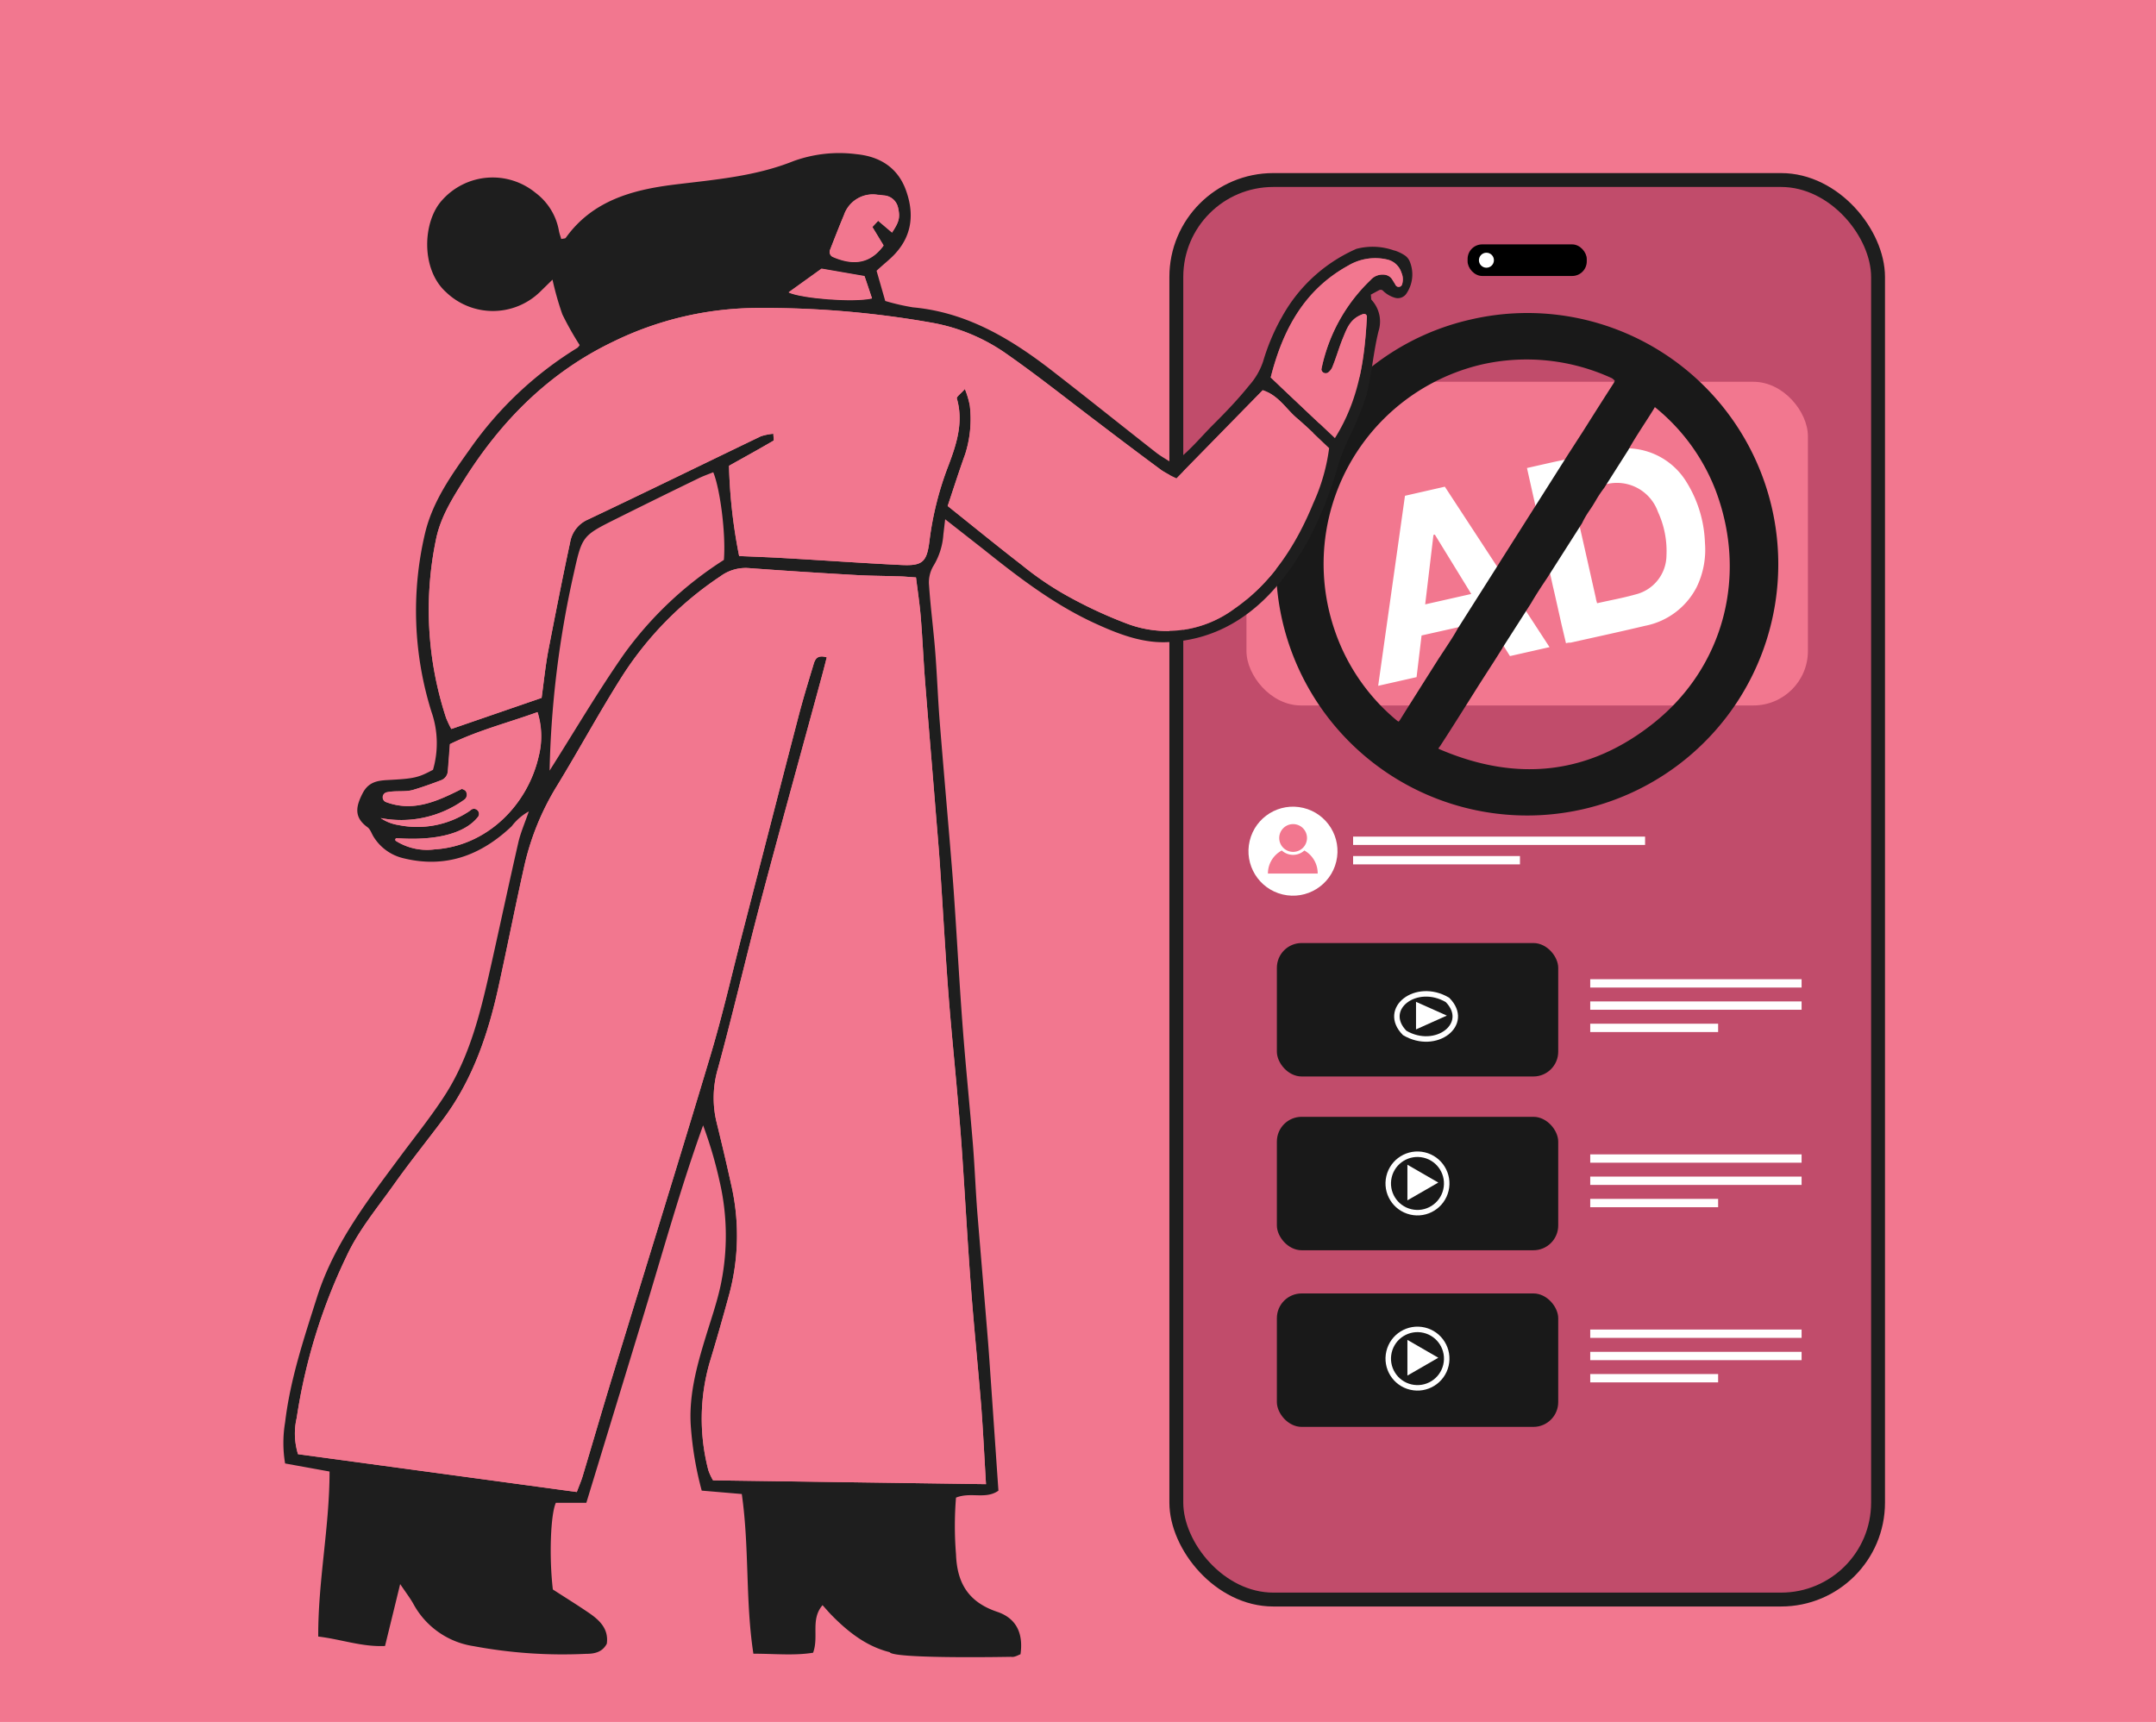 <svg id="Layer_1" data-name="Layer 1" xmlns="http://www.w3.org/2000/svg" viewBox="0 0 310.5 248"><defs><style>.cls-1{fill:#f2778f;}.cls-2{fill:#c14c6b;}.cls-3,.cls-6{fill:none;stroke-miterlimit:10;}.cls-3{stroke:#1e1e1e;stroke-width:2px;}.cls-4{fill:#fff;}.cls-5{fill:#191919;}.cls-6{stroke:#fff;stroke-width:0.79px;}.cls-7{fill:#1e1e1e;}</style></defs><rect class="cls-1" x="-3.74" y="-4.8" width="317.97" height="254.99"/><rect class="cls-1" x="-3.74" y="-3.5" width="317.97" height="254.99"/><rect class="cls-2" x="169.41" y="25.93" width="101.06" height="204.46" rx="13.96"/><rect class="cls-3" x="169.41" y="25.93" width="101.06" height="204.46" rx="13.96"/><rect x="211.36" y="35.2" width="17.16" height="4.55" rx="2.1"/><circle class="cls-4" cx="214.07" cy="37.48" r="1.08"/><circle class="cls-4" cx="186.23" cy="122.61" r="6.41" transform="translate(23.86 275.43) rotate(-76.63)"/><path class="cls-1" d="M186.23,118.7a2,2,0,1,1-2,2,2,2,0,0,1,2-2"/><path class="cls-1" d="M187.85,122.5a2.41,2.41,0,0,1-3.25,0,3.77,3.77,0,0,0-2,3.32h7.17A3.77,3.77,0,0,0,187.85,122.5Z"/><rect class="cls-4" x="194.87" y="120.5" width="42.05" height="1.2"/><rect class="cls-4" x="194.87" y="123.3" width="24.03" height="1.2"/><rect class="cls-1" x="179.51" y="54.99" width="80.86" height="46.62" rx="7.85"/><path class="cls-4" d="M212.08,46.36A35.78,35.78,0,1,1,185,88.91,35.71,35.71,0,0,1,212.08,46.36Zm-4,23.74,7.74,11.83,5.41-8.62-1.32-5.9c1.84-.41,3.62-.83,5.41-1.2a1.54,1.54,0,0,0,1.07-.77c2.14-3.42,4.31-6.82,6.47-10.24.1-.16.18-.33.26-.49C226.31,50.92,216,50,207,54.45a29.92,29.92,0,0,0-16.84,26.49c-.09,10.36,5.31,19.23,11.26,23.47l8.92-14.14-5.61,1.26-.72,6-5.53,1.25c1.29-9.17,2.58-18.26,3.86-27.37Zm-1.18,37.78c11.67,6.29,29.57,3.5,38.49-11.27s3-31.35-7.11-38.65l-4.11,6.5.19.12a2,2,0,0,0,.24,0,10.13,10.13,0,0,1,8.32,4.91,17.66,17.66,0,0,1,2.62,8.68,12.31,12.31,0,0,1-1.21,6.43,10.62,10.62,0,0,1-7.42,5.54c-3.56.85-7.13,1.62-10.7,2.42-.2,0-.41,0-.68.09L224.9,90l-.59-2.63c-.2-.88-.39-1.76-.6-2.64s-.36-1.72-.6-2.58l-3.53,5.57,3.58,5.49-5.7,1.29-1.06-1.7C213.2,97.86,210,102.88,206.87,107.88Zm23.14-21c1.89-.43,3.74-.76,5.54-1.27A5.84,5.84,0,0,0,240,80a13.45,13.45,0,0,0-1.23-6.28,6.27,6.27,0,0,0-7.36-4,1.13,1.13,0,0,0-.91.56c-.93,1.51-1.89,3-2.85,4.5a1.19,1.19,0,0,0-.16,1c.79,3.45,1.56,6.91,2.34,10.37C229.85,86.36,229.93,86.58,230,86.86ZM206.64,77l-.2.05-1.19,10,6.64-1.5Z"/><path class="cls-5" d="M239.25,50.67A36.06,36.06,0,0,0,211.9,46h0a35.74,35.74,0,0,0-22.52,15.93A36.21,36.21,0,0,0,184.7,89.5a36.18,36.18,0,0,0,43.16,27.08l.56-.13a36.2,36.2,0,0,0,10.83-65.78Zm-6.7,4.17s0,.08-.18.39c-1.47,2.27-2.94,4.6-4.36,6.85l-2,3.1-.08.12-9.8,15.46-.48.77h0l-5.71,9h0c-.54,1-1.17,1.93-1.77,2.85l-1,1.52-2.43,3.84c-1,1.6-2.06,3.25-3.07,4.88h0a1.38,1.38,0,0,1-.24.31l0,0s-.08,0-.35-.23a28.94,28.94,0,0,1-8.89-13,29.49,29.49,0,0,1,21.24-38.21,29.31,29.31,0,0,1,18.74,2C232.52,54.76,232.55,54.83,232.55,54.84Zm-25.13,52.59c2-3.07,3.94-6.2,5.86-9.23l2-3.11,1.08-1.71h0l.06-.11s0-.08,0-.09l.05,0,4-6.25v0c.77-1.32,1.63-2.62,2.37-3.72l5-7.84,0,0a12.49,12.49,0,0,1,1-1.74c.17-.25.35-.51.52-.78l.45-.74a16.5,16.5,0,0,1,1.23-1.85l3.44-5.41v0c.7-1.27,1.51-2.52,2.28-3.72.52-.8,1.05-1.62,1.55-2.45a.15.15,0,0,1,0-.06l.12.1,0,0a28.59,28.59,0,0,1,8.62,11.83c4.69,12.3,1.23,25.46-8.8,33.52h0c-9.19,7.38-19.55,8.69-30.8,3.9a1.06,1.06,0,0,1-.31-.17S207.28,107.64,207.42,107.43Z"/><rect class="cls-4" x="229.02" y="141.04" width="30.44" height="1.2"/><rect class="cls-4" x="229.02" y="144.24" width="30.44" height="1.2"/><rect class="cls-4" x="229.02" y="147.45" width="18.42" height="1.2"/><rect class="cls-5" x="183.89" y="135.83" width="40.52" height="19.22" rx="3.57"/><rect class="cls-5" x="183.89" y="160.86" width="40.52" height="19.22" rx="3.57"/><rect class="cls-5" x="183.89" y="186.3" width="40.52" height="19.22" rx="3.57"/><rect class="cls-4" x="229.02" y="166.27" width="30.44" height="1.2"/><rect class="cls-4" x="229.02" y="169.47" width="30.44" height="1.2"/><rect class="cls-4" x="229.02" y="172.68" width="18.42" height="1.2"/><polygon class="cls-4" points="207.14 170.33 202.69 172.89 202.69 167.76 207.14 170.33"/><circle class="cls-6" cx="204.15" cy="170.48" r="4.21" transform="translate(-8.51 330.21) rotate(-76.78)"/><rect class="cls-4" x="229.02" y="191.5" width="30.44" height="1.2"/><rect class="cls-4" x="229.02" y="194.71" width="30.44" height="1.2"/><rect class="cls-4" x="229.02" y="197.91" width="18.42" height="1.2"/><polygon class="cls-4" points="207.14 195.56 202.69 198.13 202.69 192.99 207.14 195.56"/><circle class="cls-6" cx="204.15" cy="195.71" r="4.21" transform="translate(-33.07 349.67) rotate(-76.78)"/><polygon class="cls-4" points="208.37 146.28 203.93 148.27 203.93 144.3 208.37 146.28"/><path class="cls-6" d="M202.3,148.78c-3.43-3.48,1.66-7.41,6.16-4.76C211.89,147.5,206.8,151.43,202.3,148.78Z"/><path class="cls-7" d="M203,37.6a2,2,0,0,0-.65-.79,5.79,5.79,0,0,0-1.52-.73h-.05a9.21,9.21,0,0,0-5.46-.23L195,36a22.6,22.6,0,0,0-10.47,9.82c-.05.08-.1.16-.14.24a30.65,30.65,0,0,0-2.48,6,10,10,0,0,1-2,3.45c-1.61,2-3.34,3.81-5.13,5.59s-3.56,4-5.87,5.66c-.87-.56-1.66-1-2.36-1.53-4.84-3.79-9.63-7.64-14.49-11.41C146,49.06,139.49,45,131.49,44.27a32,32,0,0,1-4-.92L126.24,39c1-.95,2-1.69,2.75-2.54,2.46-2.72,2.65-5.9,1.45-9.14s-3.8-4.79-7.08-5.11a19.31,19.31,0,0,0-9.1,1c-5.54,2.22-11.41,2.67-17.23,3.39-6,.75-11.74,2.32-15.56,7.67-.08.1-.32.08-.64.16-.11-.4-.27-.8-.34-1.21a8.72,8.72,0,0,0-3.34-5.43,9.74,9.74,0,0,0-13.44,1c-2.86,3.06-3.15,10,.54,13.3a9.74,9.74,0,0,0,13.47,0l1.85-1.81a42.77,42.77,0,0,0,1.42,5,44.91,44.91,0,0,0,2.49,4.42,1.4,1.4,0,0,1-.34.41A52.21,52.21,0,0,0,67.68,64.68C65,68.44,62.3,72.23,61.21,76.82a48.68,48.68,0,0,0,.92,25.68,13.73,13.73,0,0,1,.23,8.38c-2.15,1.14-2.69,1.27-6.51,1.47-1.49.08-2.76.28-3.6,1.86-1,1.92-1.33,3.5.68,4.94.4.29.58.9.86,1.35a6.89,6.89,0,0,0,4.29,3.11c6.09,1.51,11.19-.41,15.61-4.6a7.91,7.91,0,0,1,2.47-2.14c-.6,1.74-1.19,3.08-1.51,4.47-1.33,5.81-2.57,11.63-3.87,17.44-1.49,6.63-3,13.26-6.76,19.06-1.87,2.88-4,5.56-6.07,8.32-4.78,6.47-9.76,12.75-12.28,20.63-1.9,6-3.87,11.85-4.61,18.08a17.82,17.82,0,0,0,0,5.92l6.4,1.16c0,8-1.66,15.7-1.63,23.77,3.32.39,6.26,1.51,9.62,1.36.71-2.89,1.38-5.63,2.18-8.92.89,1.32,1.49,2.09,1.95,2.94a11.86,11.86,0,0,0,8.62,6,69.73,69.73,0,0,0,16.19,1.11c1.21,0,2.35-.22,3-1.46.29-2.1-1-3.35-2.52-4.4-1.77-1.21-3.6-2.34-5.25-3.41-.56-4.76-.32-10.83.43-12.48h4.39c2.79-9.14,5.56-18.2,8.32-27.27s5.27-18.13,8.5-27.1a60.07,60.07,0,0,1,2.36,8,34.63,34.63,0,0,1,.16,15.06c-.55,2.56-1.42,5-2.19,7.55-1.3,4.25-2.45,8.52-2.08,13a48.64,48.64,0,0,0,1.55,9l5.77.49c1.11,7.76.5,15.37,1.67,23,3.06,0,5.9.3,8.6-.14.86-2.34-.41-4.79,1.36-6.85.48.53.82.93,1.18,1.31,2.47,2.54,5.15,4.63,8.49,5.46h0c.54,1,17.47.67,17.47.67.47.1,1-.23,1.37-.37.41-2.89-.5-5.15-3.35-6.11-4.18-1.41-5.79-4.16-5.94-8.3a50.39,50.39,0,0,1,0-8.15c2.13-.86,4.26.3,6.11-1-.37-5.34-.73-10.64-1.1-15.93-.14-2-.27-4-.43-5.94-.49-6-1-12-1.5-18.08-.26-3.32-.38-6.66-.65-10-.47-5.66-1.05-11.32-1.48-17-.46-6.12-.79-12.26-1.21-18.38-.17-2.61-.4-5.22-.61-7.83-.49-5.84-1-11.68-1.47-17.53-.27-3.42-.39-6.85-.66-10.27-.25-3.14-.67-6.28-.88-9.43a4.63,4.63,0,0,1,.61-2.78A10,10,0,0,0,135.86,77c.07-.6.14-1.2.26-2.21l5.55,4.35c5,4,10.1,7.92,16,10.63,3.24,1.49,6.62,2.81,10.13,2.73,6.35-.16,11.62-3,15.83-7.79,4.63-5.29,7.34-11.55,9.25-18.22A30.83,30.83,0,0,1,194.31,63a45.33,45.33,0,0,0,2.46-6c.78-3,1-6.22,1.76-9.29a4.58,4.58,0,0,0-1-4.51c-.09-.11-.05-.33-.11-.76l1.16-.63a.54.54,0,0,1,.27-.07h0a.46.46,0,0,1,.3.11,1.14,1.14,0,0,1,.11.11,4.13,4.13,0,0,0,1.57.91,1.5,1.5,0,0,0,1.78-.68A4.88,4.88,0,0,0,203,37.6ZM119.53,36c.65-1.65,1.29-3.32,2-5a4.4,4.4,0,0,1,4.92-2.95c.29,0,.58.07.88.09a2.23,2.23,0,0,1,2,1.74c.35,1.52.1,2.12-.86,3.6l-2-1.72-.84.9,1.62,2.67c-1.8,2.47-4.15,3-7.3,1.64A.78.78,0,0,1,119.53,36Zm-1.22,2.68,6.19,1.07c.35,1,.71,2.09,1.08,3.19-2.69.61-10.15,0-12-.86ZM62.57,122.34a8.39,8.39,0,0,1-5.54-1.2.22.22,0,0,1,.15-.41c5.73.4,9.87-.73,11.69-3.13a.73.73,0,0,0-1-1,4.35,4.35,0,0,1-.43.32,13.5,13.5,0,0,1-10.09,1.91,6.2,6.2,0,0,1-2.54-1,15.57,15.57,0,0,0,12-2.62.89.89,0,0,0,.21-1.31h0a1.52,1.52,0,0,0-.53-.27c-3.42,1.71-6.89,3.38-10.88,1.91a.74.74,0,0,1,.1-1.43c1.3-.27,2.6,0,3.77-.34,1.38-.41,2.74-.9,4-1.38a1.49,1.49,0,0,0,1-1.31c.11-1.37.2-2.6.3-3.9,4.09-2,8.35-3.07,12.61-4.61a11.63,11.63,0,0,1,.2,6.33C76,116,70.11,121.89,62.57,122.34Zm72.18-5.6c.21,2.61.44,5.22.62,7.83.42,6.13.75,12.26,1.21,18.38.42,5.49,1,11,1.45,16.44.23,2.52.42,5,.59,7.56.41,6.13.75,12.26,1.21,18.37.43,5.67,1,11.33,1.47,17,.28,3.66.45,7.34.7,11.45l-39.31-.55a8.5,8.5,0,0,1-.67-1.44,29.34,29.34,0,0,1,.18-15.53c1-3.29,1.94-6.59,2.84-9.9a32.62,32.62,0,0,0,.24-15.83c-.66-3-1.37-6-2.11-9a14.92,14.92,0,0,1,.26-7.73c2.17-8,4.06-16.12,6.18-24.15,2.87-10.82,5.87-21.62,8.8-32.42.23-.83.43-1.66.66-2.54-1.51-.45-1.73.43-1.95,1.17-.76,2.51-1.52,5-2.18,7.56-2.67,10.23-5.29,20.48-7.94,30.71-1.54,5.95-2.9,11.95-4.66,17.83-4.63,15.48-9.44,30.91-14.16,46.37-1.45,4.75-2.83,9.52-4.26,14.28-.2.68-.49,1.33-.85,2.3l-40.15-5.45a10,10,0,0,1-.19-5.22A81.51,81.51,0,0,1,49.88,181c1.71-3.73,4.44-7,6.85-10.39s4.81-6.34,7.18-9.53c4.18-5.63,6.38-12.12,7.87-18.88,1.3-5.9,2.46-11.84,3.79-17.73a37.8,37.8,0,0,1,4.62-11.24c3.2-5.24,6.13-10.66,9.42-15.85A49,49,0,0,1,103.76,83a6.12,6.12,0,0,1,4-1.18c5.14.38,10.27.71,15.41,1,2,.12,4,.12,6,.19.88,0,1.76.1,2.75.16.25,2,.54,3.9.69,5.77.26,3.24.4,6.49.66,9.73C133.75,104.69,134.26,110.72,134.75,116.74ZM79.15,111a142.68,142.68,0,0,1,3.49-28.44c1.2-5.4,1.23-5.4,6.22-7.89q5.83-2.91,11.69-5.75c.7-.35,1.45-.61,2.17-.9,1,2.4,1.84,9,1.53,12.63A52.53,52.53,0,0,0,89.89,94.18C86.07,99.65,82.69,105.42,79.15,111Zm110-38.51c-2.46,6-5.91,11.39-11.38,15.2a16.27,16.27,0,0,1-15.46,2.14A64.55,64.55,0,0,1,153,85.43a44.81,44.81,0,0,1-5.78-4c-3.57-2.76-7.06-5.61-10.74-8.55.85-2.54,1.63-5,2.52-7.46a16.61,16.61,0,0,0,.67-7,12.62,12.62,0,0,0-.71-2.39c-.6.69-1.23,1.12-1.16,1.36,1,3.45-.06,6.63-1.25,9.77a45.62,45.62,0,0,0-2.69,10.73c-.37,3.06-1,3.63-4,3.49-5.68-.27-11.35-.68-17-1-2.06-.12-4.13-.19-6.41-.29a75.55,75.55,0,0,1-1.46-13c2.36-1.32,4.39-2.44,6.39-3.61.12-.06,0-.49,0-1a7.84,7.84,0,0,0-1.8.36c-8.31,4-16.6,8.06-24.92,12a4.35,4.35,0,0,0-2.55,3.27C81,83.27,80,88.39,79,93.52c-.44,2.28-.67,4.61-1,7L65,105a14.54,14.54,0,0,1-.76-1.61,49.84,49.84,0,0,1-1.46-25.64c.63-3.18,2.31-5.87,4-8.55,5.39-8.6,12.32-15.58,21.56-20a47.63,47.63,0,0,1,20.4-4.84,138.38,138.38,0,0,1,25.61,2.15A26.79,26.79,0,0,1,145,51c4.51,3.15,8.82,6.6,13.22,9.92,3,2.29,6.05,4.59,9.1,6.84a16.92,16.92,0,0,0,2.11,1.13l12.42-12.69c2.29.76,3.35,2.69,4.89,4s3.05,2.8,4.7,4.32A27.62,27.62,0,0,1,189.14,72.48ZM201.91,41a.51.51,0,0,1-.95,0l-.43-.7a1.49,1.49,0,0,0-1-.71,2.29,2.29,0,0,0-2.15.75,24.52,24.52,0,0,0-7.07,12.83.25.25,0,0,0,0,.08.62.62,0,0,0,1,.37,2,2,0,0,0,.54-.68c.59-1.42,1-2.92,1.58-4.32s1.05-2.76,2.89-3.39a.41.41,0,0,1,.54.41c-.34,6.26-1.16,11.95-4.61,17.47L183,54.37c1.77-7,4.92-12.68,11.19-16.13a7.59,7.59,0,0,1,5.71-.83,2.81,2.81,0,0,1,1.93,1.86A2.39,2.39,0,0,1,201.91,41Z"/><path class="cls-1" d="M201.91,41a.51.51,0,0,1-.95,0l-.43-.7a1.49,1.49,0,0,0-1-.71,2.29,2.29,0,0,0-2.15.75,24.52,24.52,0,0,0-7.07,12.83.25.25,0,0,0,0,.08.62.62,0,0,0,1,.37,2,2,0,0,0,.54-.68c.59-1.42,1-2.92,1.58-4.32s1.05-2.76,2.89-3.39a.41.41,0,0,1,.54.41c-.34,6.26-1.16,11.95-4.61,17.47L183,54.37c1.77-7,4.92-12.68,11.19-16.13a7.59,7.59,0,0,1,5.71-.83,2.81,2.81,0,0,1,1.93,1.86A2.39,2.39,0,0,1,201.91,41Z"/><path class="cls-1" d="M77.61,108.84c-1.6,7.11-7.5,13-15,13.5a8.39,8.39,0,0,1-5.54-1.2.22.22,0,0,1,.15-.41c5.73.4,9.87-.73,11.69-3.13a.73.73,0,0,0-1-1,4.35,4.35,0,0,1-.43.32,13.5,13.5,0,0,1-10.09,1.91,6.2,6.2,0,0,1-2.54-1,15.57,15.57,0,0,0,12-2.62.89.89,0,0,0,.21-1.31h0a1.52,1.52,0,0,0-.53-.27c-3.42,1.71-6.89,3.38-10.88,1.91a.74.74,0,0,1,.1-1.43c1.3-.27,2.6,0,3.77-.34,1.38-.41,2.74-.9,4-1.38a1.49,1.49,0,0,0,1-1.31c.11-1.37.2-2.6.3-3.9,4.09-2,8.35-3.07,12.61-4.61A11.63,11.63,0,0,1,77.61,108.84Z"/><path class="cls-1" d="M126.47,31.82l-.84.9,1.62,2.67c-1.8,2.47-4.15,3-7.3,1.64a.78.78,0,0,1-.42-1c.65-1.65,1.29-3.32,2-5a4.4,4.4,0,0,1,4.92-2.95c.29,0,.58.07.88.09a2.23,2.23,0,0,1,2,1.74c.35,1.52.1,2.12-.86,3.6Z"/><path class="cls-1" d="M125.58,43c-2.69.61-10.15,0-12-.86l4.74-3.4,6.19,1.07C124.85,40.8,125.21,41.87,125.58,43Z"/><path class="cls-1" d="M191.42,64.54a27.62,27.62,0,0,1-2.28,7.94c-2.46,6-5.91,11.39-11.38,15.2a16.27,16.27,0,0,1-15.46,2.14A64.55,64.55,0,0,1,153,85.43a44.81,44.81,0,0,1-5.78-4c-3.57-2.76-7.06-5.61-10.74-8.55.85-2.54,1.63-5,2.52-7.46a16.61,16.61,0,0,0,.67-7,12.62,12.62,0,0,0-.71-2.39c-.6.69-1.23,1.12-1.16,1.36,1,3.45-.06,6.63-1.25,9.77a45.62,45.62,0,0,0-2.69,10.73c-.37,3.06-1,3.63-4,3.49-5.68-.27-11.35-.68-17-1-2.06-.12-4.13-.19-6.41-.29a75.55,75.55,0,0,1-1.46-13c2.36-1.32,4.39-2.44,6.39-3.61.12-.06,0-.49,0-1a7.84,7.84,0,0,0-1.8.36c-8.31,4-16.6,8.06-24.92,12a4.35,4.35,0,0,0-2.55,3.27C81,83.27,80,88.39,79,93.52c-.44,2.28-.67,4.61-1,7L65,105a14.54,14.54,0,0,1-.76-1.61,49.84,49.84,0,0,1-1.46-25.64c.63-3.18,2.31-5.87,4-8.55,5.39-8.6,12.32-15.58,21.56-20a47.63,47.63,0,0,1,20.4-4.84,138.38,138.38,0,0,1,25.61,2.15A26.79,26.79,0,0,1,145,51c4.51,3.15,8.82,6.6,13.22,9.92,3,2.29,6.05,4.59,9.1,6.84a16.92,16.92,0,0,0,2.11,1.13l12.42-12.69c2.29.76,3.35,2.69,4.89,4S189.77,63,191.42,64.54Z"/><path class="cls-1" d="M142,213.77l-39.31-.55a8.5,8.5,0,0,1-.67-1.44,29.34,29.34,0,0,1,.18-15.53c1-3.29,1.94-6.59,2.84-9.9a32.62,32.62,0,0,0,.24-15.83c-.66-3-1.37-6-2.11-9a14.92,14.92,0,0,1,.26-7.73c2.17-8,4.06-16.12,6.18-24.15,2.87-10.82,5.87-21.62,8.8-32.42.23-.83.43-1.66.66-2.54-1.51-.45-1.73.43-1.95,1.17-.76,2.51-1.52,5-2.18,7.56-2.67,10.23-5.29,20.48-7.94,30.71-1.54,5.95-2.9,11.95-4.66,17.83-4.63,15.48-9.44,30.91-14.16,46.37-1.45,4.75-2.83,9.52-4.26,14.28-.2.68-.49,1.33-.85,2.3l-40.15-5.45a10,10,0,0,1-.19-5.22A81.51,81.51,0,0,1,49.88,181c1.71-3.73,4.44-7,6.85-10.39s4.81-6.34,7.18-9.53c4.18-5.63,6.38-12.12,7.87-18.88,1.3-5.9,2.46-11.84,3.79-17.73a37.8,37.8,0,0,1,4.62-11.24c3.2-5.24,6.13-10.66,9.42-15.85A49,49,0,0,1,103.76,83a6.12,6.12,0,0,1,4-1.18c5.14.38,10.27.71,15.41,1,2,.12,4,.12,6,.19.88,0,1.76.1,2.75.16.25,2,.54,3.9.69,5.77.26,3.24.4,6.49.66,9.73.47,6,1,12,1.47,18.07.21,2.61.44,5.22.62,7.83.42,6.13.75,12.26,1.21,18.38.42,5.49,1,11,1.45,16.44.23,2.52.42,5,.59,7.56.41,6.13.75,12.26,1.21,18.37.43,5.67,1,11.33,1.47,17C141.58,206,141.75,209.66,142,213.77Z"/></svg>